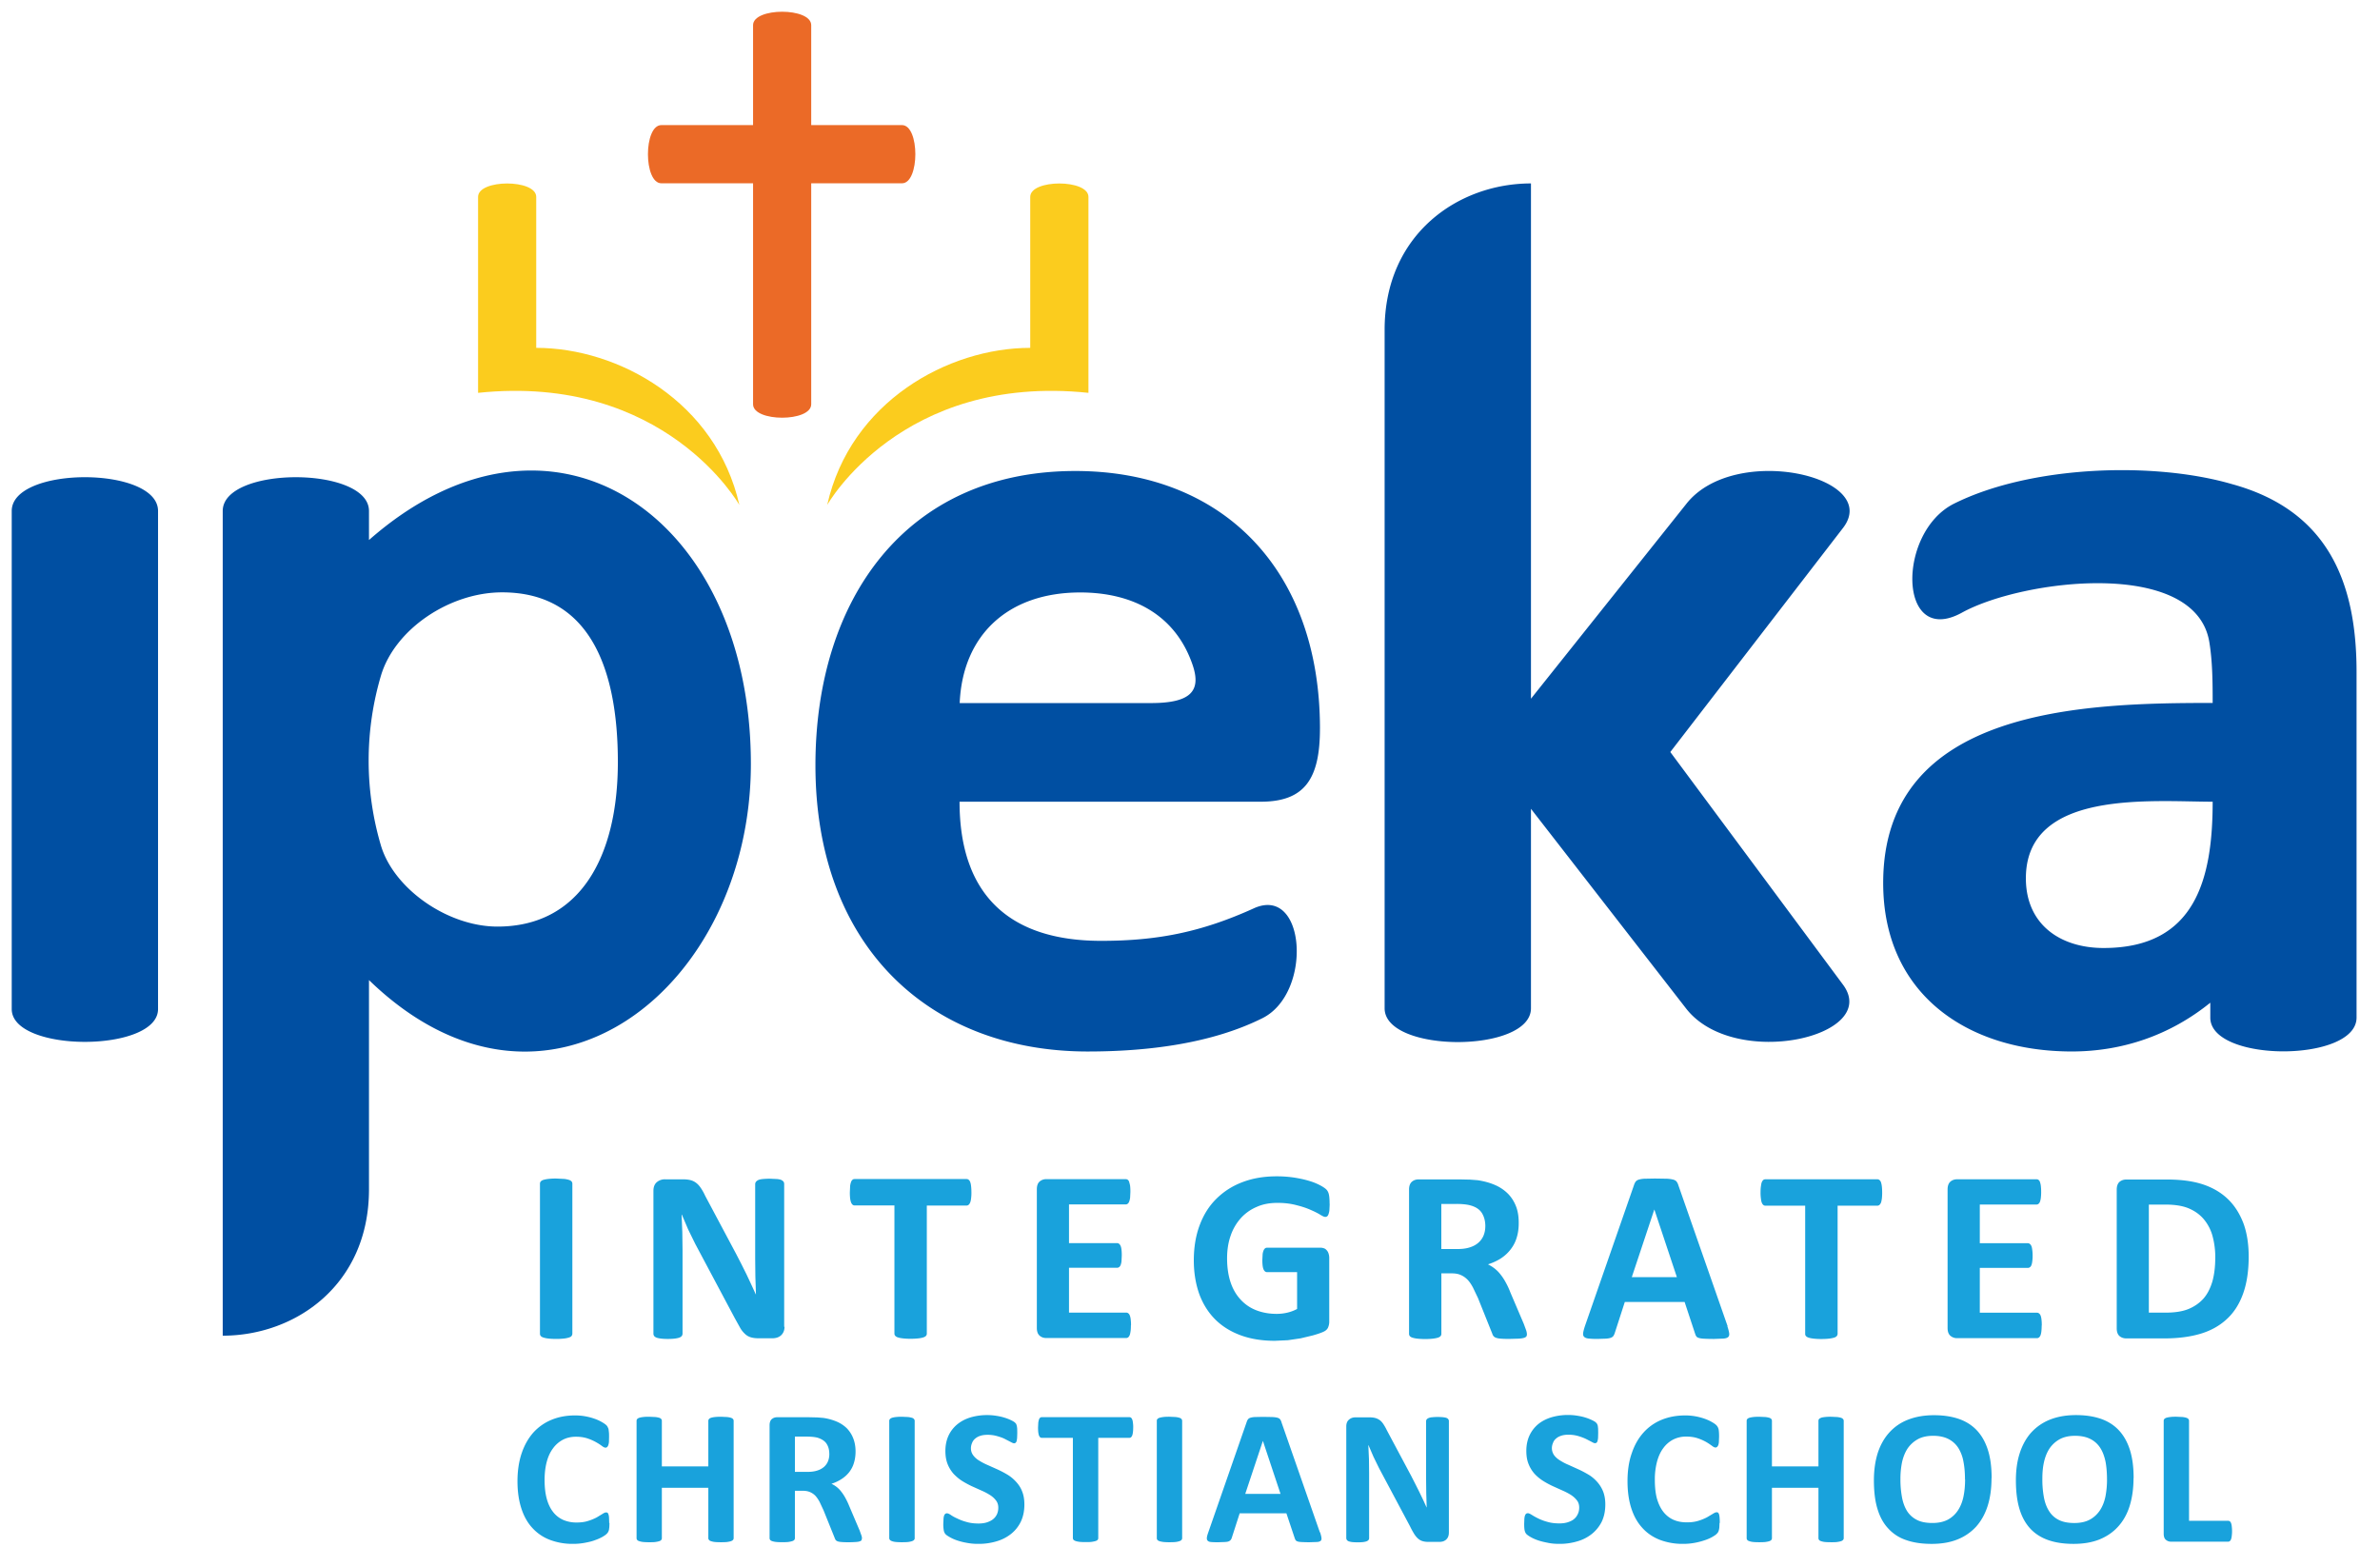 <?xml version="1.0" encoding="UTF-8"?> <svg xmlns="http://www.w3.org/2000/svg" xmlns:v="https://vecta.io/nano" viewBox="0 0 203 133.682"><path d="M51.985 129.9l-.013.35-.032.242c-.02.072-.043.13-.07.178a.62.62 0 0 1-.133.165c-.056.064-.176.144-.343.245a3.76 3.76 0 0 1-.636.282c-.248.1-.53.164-.85.224a5.27 5.27 0 0 1-1.035.096 5.43 5.43 0 0 1-1.967-.341 3.88 3.88 0 0 1-1.49-1.007c-.415-.445-.727-.998-.945-1.667s-.333-1.443-.333-2.327c0-.902.123-1.698.362-2.4s.578-1.288 1-1.762a4.28 4.28 0 0 1 1.557-1.084c.604-.248 1.267-.367 1.992-.367.298 0 .585.024.855.072.277.05.527.114.758.194a3.59 3.59 0 0 1 .628.274c.183.104.317.194.4.267s.122.135.146.2c.03.045.053.1.072.178l.032.277c.01.1.01.23.01.388l-.01.413a1.21 1.21 0 0 1-.06.282.37.37 0 0 1-.096.151c-.04.033-.08.053-.136.053-.077 0-.18-.047-.306-.143a4.2 4.2 0 0 0-.5-.322c-.213-.12-.44-.224-.714-.317s-.6-.15-1-.15c-.418 0-.796.088-1.124.26a2.46 2.46 0 0 0-.844.743c-.234.314-.413.703-.53 1.155-.12.46-.18.966-.18 1.533 0 .623.064 1.167.192 1.624s.314.828.55 1.123a2.23 2.23 0 0 0 .862.663 2.84 2.84 0 0 0 1.131.215c.386 0 .714-.048.993-.14a4.17 4.17 0 0 0 .719-.295l.492-.298c.128-.085.224-.125.3-.125.048 0 .098.005.125.027.035.023.06.066.083.133a1.02 1.02 0 0 1 .05.274l.016.476zm10.59 1.302a.21.21 0 0 1-.056.144c-.037.047-.1.08-.176.106-.077.03-.192.05-.325.07-.14.016-.3.02-.516.02-.216 0-.4-.006-.53-.02a1.52 1.52 0 0 1-.327-.07c-.085-.027-.14-.058-.17-.106a.2.2 0 0 1-.059-.144v-4.3h-3.964v4.3c0 .053-.016.104-.053.144-.032.047-.085.08-.17.106-.08.03-.194.05-.327.07s-.3.02-.522.02a5.35 5.35 0 0 1-.522-.02 1.59 1.59 0 0 1-.333-.07c-.083-.027-.14-.058-.176-.106-.037-.04-.053-.1-.053-.144v-10.018a.23.23 0 0 1 .053-.15c.037-.042.093-.077.176-.106a1.89 1.89 0 0 1 .333-.064c.138-.02.3-.024.522-.024l.522.024c.133.016.248.04.327.064a.35.35 0 0 1 .17.106c.037.048.053.096.053.15v3.893h3.964v-3.893c0-.056.02-.103.06-.15.032-.042.085-.077.17-.106.077-.024.186-.048.327-.064s.314-.024.53-.024l.516.024c.133.016.248.04.325.064.085.03.14.064.176.106a.24.24 0 0 1 .056.151v10.018zm10.937.014c0 .06-.008.1-.032.15s-.075.075-.16.102c-.077.032-.197.047-.357.056a8.4 8.4 0 0 1-.647.019c-.226 0-.413-.006-.548-.02a1.29 1.29 0 0 1-.322-.056c-.077-.032-.136-.07-.168-.117a.69.69 0 0 1-.083-.17l-.953-2.364-.336-.717c-.112-.207-.232-.38-.362-.524-.14-.14-.293-.242-.468-.315s-.373-.106-.602-.106H67.8v4.046c0 .053-.02.104-.053.144-.037.047-.096.08-.178.106a2.14 2.14 0 0 1-.33.07c-.13.016-.3.02-.522.02s-.38-.006-.522-.02a1.73 1.73 0 0 1-.333-.07c-.077-.027-.14-.058-.168-.106-.037-.04-.053-.1-.053-.144v-9.635c0-.242.067-.415.184-.52a.68.68 0 0 1 .46-.163h2.745l.687.016.493.04a4.61 4.61 0 0 1 1.153.314 2.83 2.83 0 0 1 .87.575 2.57 2.57 0 0 1 .541.847c.127.325.2.698.2 1.12 0 .354-.045.68-.136.972-.085.3-.22.55-.394.783a2.65 2.65 0 0 1-.652.596 3.44 3.44 0 0 1-.878.413c.165.072.314.168.453.274a2.32 2.32 0 0 1 .39.4 3.84 3.84 0 0 1 .35.533 6.28 6.28 0 0 1 .32.675l.894 2.1.165.455a.98.98 0 0 1 .037.23h0zm-2.777-7.2c0-.35-.077-.64-.237-.88s-.42-.4-.78-.514a3.16 3.16 0 0 0-.37-.062 5.38 5.38 0 0 0-.583-.027h-.964v3.008H68.9c.306 0 .573-.037.804-.112a1.6 1.6 0 0 0 .575-.309c.152-.133.266-.293.343-.48a1.63 1.63 0 0 0 .115-.624zm7.284 7.186c0 .053-.02.104-.06.144-.034.047-.1.08-.173.106a1.73 1.73 0 0 1-.327.07c-.14.016-.312.02-.525.02a5.46 5.46 0 0 1-.52-.02c-.142-.014-.25-.04-.33-.07s-.14-.058-.176-.106c-.037-.04-.06-.1-.06-.144v-10.018c0-.056.02-.103.06-.15.035-.042.096-.077.18-.106s.192-.048.328-.064a4.58 4.58 0 0 1 .516-.024l.525.024c.138.016.245.04.327.064a.38.38 0 0 1 .173.106c.037.048.06.096.06.15v10.018zm9.355-2.885c0 .56-.1 1.038-.3 1.464a2.99 2.99 0 0 1-.84 1.054c-.355.28-.772.5-1.25.634a5.23 5.23 0 0 1-1.523.213 5.1 5.1 0 0 1-1.02-.091 5.63 5.63 0 0 1-.833-.213 3.57 3.57 0 0 1-.604-.272c-.16-.093-.28-.17-.35-.244s-.123-.176-.152-.304a3.34 3.34 0 0 1-.045-.577l.02-.428a1.14 1.14 0 0 1 .048-.277c.027-.072.06-.123.104-.154.037-.032.082-.046.144-.046.074 0 .184.046.32.136.14.1.317.2.538.298a4.21 4.21 0 0 0 .783.296c.303.093.655.14 1.052.14.263 0 .506-.032.705-.096s.386-.154.53-.27.256-.256.333-.423a1.35 1.35 0 0 0 .114-.567c0-.237-.067-.445-.197-.612a1.9 1.9 0 0 0-.514-.464 5.11 5.11 0 0 0-.714-.375l-.828-.372a8.25 8.25 0 0 1-.828-.45c-.27-.168-.5-.37-.72-.596a2.83 2.83 0 0 1-.514-.825c-.13-.322-.197-.695-.197-1.142 0-.503.1-.953.283-1.336a2.76 2.76 0 0 1 .769-.962c.32-.253.692-.442 1.123-.57a5 5 0 0 1 1.382-.189 4.84 4.84 0 0 1 .756.058 4.72 4.72 0 0 1 .705.155 3.82 3.82 0 0 1 .583.224c.17.084.28.15.335.205s.1.1.112.138l.045.15c.016.07.024.143.032.237l.006.362-.013.397a1.52 1.52 0 0 1-.04.274.28.28 0 0 1-.083.155c-.032.032-.082.053-.138.053s-.16-.042-.293-.117l-.485-.25c-.186-.1-.4-.17-.66-.245a2.9 2.9 0 0 0-.828-.112c-.234 0-.44.027-.612.085a1.2 1.2 0 0 0-.439.24.87.87 0 0 0-.261.362c-.06.138-.1.293-.1.452a.98.98 0 0 0 .197.612 1.73 1.73 0 0 0 .517.455 5.1 5.1 0 0 0 .729.378l.84.376a8.59 8.59 0 0 1 .836.441 3.26 3.26 0 0 1 .727.602c.213.228.4.505.517.814.13.318.195.685.195 1.117zm9.28-6.547c0 .163-.008.296-.024.4a1.15 1.15 0 0 1-.059.268c-.03.067-.063.12-.103.152s-.085.05-.136.05h-2.657v8.55c0 .053-.013.104-.05.144-.037.047-.093.08-.176.106s-.197.05-.333.07-.312.02-.522.02a5.12 5.12 0 0 1-.521-.021c-.14-.02-.25-.04-.33-.07s-.14-.058-.18-.106c-.037-.04-.053-.1-.053-.144v-8.55h-2.654c-.053 0-.104-.02-.14-.05a.47.47 0 0 1-.098-.152c-.024-.064-.043-.16-.06-.268a4.22 4.22 0 0 1-.019-.41l.02-.412a1.74 1.74 0 0 1 .061-.277.43.43 0 0 1 .098-.149c.038-.03.088-.046.14-.046h7.475a.22.22 0 0 1 .136.046c.04.032.074.08.103.15a1.08 1.08 0 0 1 .06.277 2.81 2.81 0 0 1 .025.412zm4.177 9.432c0 .053-.022.104-.056.144-.035.047-.1.08-.178.106a1.56 1.56 0 0 1-.325.07c-.14.016-.3.02-.524.02a5.18 5.18 0 0 1-.522-.021c-.133-.02-.25-.04-.333-.07-.077-.027-.138-.058-.17-.106-.043-.04-.054-.1-.054-.144v-10.018c0-.056.01-.103.054-.15.032-.042.093-.077.178-.106a2.1 2.1 0 0 1 .33-.064c.138-.02.312-.024.517-.024l.524.024c.14.016.247.04.325.064.088.03.143.064.178.106.034.048.056.096.056.15V131.2zm11.762-.512c.064.198.107.354.118.47.018.114-.003.2-.06.256s-.163.096-.32.107l-.63.02a11.01 11.01 0 0 1-.657-.016c-.152-.005-.27-.02-.352-.046s-.14-.06-.173-.103a.69.69 0 0 1-.083-.17l-.714-2.133h-3.985l-.668 2.074c-.024.075-.053.144-.1.194-.03.05-.1.093-.168.125s-.194.047-.338.056l-.57.02c-.25 0-.447-.006-.6-.02s-.237-.056-.293-.122-.072-.15-.06-.264c.016-.12.06-.27.128-.46l3.27-9.4c.032-.096.072-.17.114-.228a.42.42 0 0 1 .213-.128 1.56 1.56 0 0 1 .392-.058l.674-.014.772.014c.2.01.338.027.447.058s.187.072.227.128c.048.064.1.146.123.253l3.278 9.398zm-4.872-7.78h-.008l-1.5 4.507h3.008l-1.5-4.507zm15.857 7.83a.88.88 0 0 1-.063.341c-.043.1-.102.176-.17.24a.79.79 0 0 1-.265.15 1.22 1.22 0 0 1-.309.043h-.918c-.2 0-.362-.02-.498-.06a.97.97 0 0 1-.386-.207c-.12-.096-.234-.24-.34-.4a7.08 7.08 0 0 1-.365-.669l-2.64-4.956-.468-.956-.43-.998h-.016l.054 1.18.014 1.2v5.553c0 .048-.014.1-.046.14-.03.046-.083.083-.158.117-.07.03-.17.05-.295.07a4.11 4.11 0 0 1-.485.021 4.15 4.15 0 0 1-.474-.021 1.4 1.4 0 0 1-.301-.07c-.07-.034-.115-.072-.144-.117a.32.32 0 0 1-.045-.14v-9.54c0-.258.082-.452.234-.577.144-.128.333-.194.546-.194h1.16c.208 0 .384.016.527.056.14.035.266.1.378.176s.216.192.314.338a4.61 4.61 0 0 1 .304.538l2.07 3.88.354.693.342.68.32.666.3.655h.01l-.038-1.198-.013-1.18v-4.984c0-.05.02-.1.05-.144s.088-.082.165-.117a.97.97 0 0 1 .298-.066 4.5 4.5 0 0 1 .485-.024c.195 0 .347.01.468.024s.225.034.294.066.118.074.14.117c.032.043.043.094.043.144v9.532zm13.345-2.423c0 .56-.1 1.038-.3 1.464a3.15 3.15 0 0 1-.847 1.054c-.357.282-.767.5-1.246.634a5.24 5.24 0 0 1-1.528.213c-.362 0-.703-.027-1.022-.1-.3-.058-.586-.127-.826-.213a3.47 3.47 0 0 1-.607-.272c-.16-.093-.27-.17-.346-.244-.07-.07-.123-.176-.154-.304s-.043-.33-.043-.577l.016-.428c.01-.112.027-.207.053-.277s.06-.123.095-.154c.043-.032.1-.046.15-.046.07 0 .18.046.325.136a5.28 5.28 0 0 0 .532.298 4.13 4.13 0 0 0 .783.296c.304.093.65.14 1.06.14.26 0 .495-.032.698-.096s.4-.154.532-.27a1.14 1.14 0 0 0 .325-.423c.085-.17.123-.357.123-.567 0-.237-.064-.445-.197-.612-.134-.176-.304-.33-.512-.464-.213-.135-.452-.258-.718-.375l-.826-.372a7.49 7.49 0 0 1-.83-.45 3.69 3.69 0 0 1-.719-.596 2.78 2.78 0 0 1-.51-.825c-.134-.322-.197-.695-.197-1.142 0-.503.1-.953.282-1.336a2.78 2.78 0 0 1 .76-.962c.32-.253.697-.442 1.13-.57a5.02 5.02 0 0 1 1.385-.189 4.81 4.81 0 0 1 .756.058c.25.04.484.085.702.155a3.94 3.94 0 0 1 .581.224c.17.08.287.15.335.205.06.053.095.1.112.138a.74.74 0 0 1 .053.15l.027.237.006.362-.01.397a1.28 1.28 0 0 1-.042.274c-.016.07-.043.123-.08.155s-.085.053-.14.053c-.07 0-.16-.042-.292-.117l-.485-.25a4.69 4.69 0 0 0-.66-.245 2.95 2.95 0 0 0-.83-.112c-.235 0-.437.027-.612.085s-.325.136-.437.24a.8.8 0 0 0-.261.362c-.06.138-.1.293-.1.452a1.04 1.04 0 0 0 .192.612c.127.17.303.325.52.455a4.74 4.74 0 0 0 .735.378l.83.376c.282.127.564.28.836.44s.516.367.73.602a2.79 2.79 0 0 1 .516.814c.127.318.197.685.197 1.117zm9.743 1.583l-.016.35c-.005.1-.022.176-.038.242a.49.49 0 0 1-.064.178c-.026.053-.07.107-.133.165-.053.064-.175.144-.346.245s-.384.197-.634.282-.527.164-.846.224a5.33 5.33 0 0 1-1.038.096 5.47 5.47 0 0 1-1.97-.341c-.58-.226-1.082-.56-1.486-1.007-.415-.445-.73-.998-.948-1.667s-.33-1.443-.33-2.327c0-.902.118-1.698.367-2.4.234-.698.576-1.288 1.006-1.762a4.23 4.23 0 0 1 1.55-1.084c.608-.245 1.268-.367 1.997-.367a4.88 4.88 0 0 1 .852.072 5.35 5.35 0 0 1 .761.194c.23.08.437.17.623.274s.32.194.394.267a.65.65 0 0 1 .148.189c.027.045.048.1.07.178.016.083.026.173.032.277a4.34 4.34 0 0 1 .01.388l-.016.413a.95.95 0 0 1-.053.282c-.032.072-.06.12-.102.15s-.08.053-.133.053c-.075 0-.18-.047-.3-.143a5.9 5.9 0 0 0-.485-.322 4.06 4.06 0 0 0-.713-.317c-.277-.098-.607-.15-1-.15a2.4 2.4 0 0 0-1.123.259 2.42 2.42 0 0 0-.846.743c-.234.314-.405.703-.527 1.155a5.91 5.91 0 0 0-.181 1.533c0 .623.058 1.167.186 1.624.134.452.32.828.554 1.123.24.295.522.516.857.663s.713.215 1.14.215c.383 0 .713-.048 1-.14a4.15 4.15 0 0 0 .72-.295l.5-.298c.133-.085.228-.125.303-.125.053 0 .096.005.127.027s.06.066.086.133a1.41 1.41 0 0 1 .048.274 5.3 5.3 0 0 1 .018.476zm10.592 1.302c0 .053-.02.104-.058.144-.038.047-.096.08-.17.106-.085.03-.192.05-.33.07s-.3.02-.517.02-.4-.006-.532-.02a1.57 1.57 0 0 1-.325-.07c-.08-.027-.14-.058-.17-.106-.038-.04-.053-.1-.053-.144v-4.3h-3.967v4.3c0 .053-.02.104-.053.144-.033.047-.1.08-.17.106s-.197.05-.33.07c-.14.016-.315.02-.528.02-.202 0-.378-.006-.516-.02s-.25-.04-.33-.07c-.085-.027-.144-.058-.176-.106-.038-.04-.053-.1-.053-.144v-10.018a.23.23 0 0 1 .053-.15c.032-.042.1-.077.176-.106.08-.024.2-.048.33-.064s.315-.024.516-.024l.528.024c.133.016.245.04.33.064.08.03.14.064.17.106.032.048.053.096.053.15v3.893h3.967v-3.893a.23.23 0 0 1 .053-.15c.032-.042.1-.077.17-.106s.186-.048.325-.064a4.07 4.07 0 0 1 .532-.024l.517.024a2.03 2.03 0 0 1 .33.064.44.44 0 0 1 .17.106c.037.048.058.096.058.15v10.018zm12.607-5.132c0 .876-.106 1.665-.325 2.36s-.548 1.286-.974 1.768a4.3 4.3 0 0 1-1.608 1.107c-.638.257-1.368.378-2.204.378-.83 0-1.55-.107-2.162-.322a3.57 3.57 0 0 1-1.533-.988c-.416-.44-.724-1.007-.926-1.688-.208-.68-.3-1.494-.3-2.428 0-.858.112-1.635.325-2.317.223-.683.548-1.267.98-1.746s.964-.855 1.597-1.1c.644-.253 1.38-.386 2.22-.386.8 0 1.512.106 2.13.32.612.213 1.128.544 1.54.986s.724 1 .937 1.677.313 1.47.313 2.4h0zm-2.263.118c0-.565-.042-1.07-.133-1.526a3.26 3.26 0 0 0-.442-1.171 2.17 2.17 0 0 0-.84-.754c-.345-.176-.788-.272-1.3-.272-.532 0-.98.104-1.332.304a2.56 2.56 0 0 0-.862.798c-.212.333-.367.724-.463 1.166a7.11 7.11 0 0 0-.134 1.416 8.2 8.2 0 0 0 .134 1.566c.085.458.234.852.436 1.176a2.11 2.11 0 0 0 .84.75c.346.178.788.26 1.32.26s.97-.1 1.332-.293a2.41 2.41 0 0 0 .857-.804c.218-.337.372-.732.463-1.182s.133-.936.133-1.436zm14.376-.118c0 .876-.112 1.665-.325 2.36s-.543 1.286-.98 1.768c-.43.482-.97.85-1.598 1.107-.644.256-1.374.378-2.215.378-.825 0-1.544-.107-2.156-.322s-1.13-.543-1.54-.988-.718-1.007-.92-1.688-.3-1.494-.3-2.428c0-.858.107-1.635.33-2.317s.543-1.267.97-1.746a4.3 4.3 0 0 1 1.608-1.11c.633-.253 1.374-.386 2.215-.386.805 0 1.512.106 2.13.32.612.213 1.128.544 1.538.986s.724 1 .937 1.677.314 1.47.314 2.4h0zm-2.263.118c0-.565-.042-1.07-.127-1.526-.1-.458-.24-.844-.452-1.17a2.12 2.12 0 0 0-.836-.754c-.35-.178-.782-.272-1.315-.272-.527 0-.97.104-1.33.304a2.54 2.54 0 0 0-.857.798c-.214.333-.367.724-.464 1.166-.1.453-.133.916-.133 1.416a8.28 8.28 0 0 0 .133 1.566c.086.458.235.852.443 1.176a2.05 2.05 0 0 0 .83.751c.357.178.794.26 1.326.26.527 0 .97-.1 1.326-.293a2.43 2.43 0 0 0 .863-.804c.218-.337.372-.732.463-1.182a7.54 7.54 0 0 0 .131-1.436zm10.666 4.405a2.94 2.94 0 0 1-.026.412 1.1 1.1 0 0 1-.06.283c-.028.075-.058.125-.106.154-.038.037-.085.053-.144.053h-4.856a.66.66 0 0 1-.452-.16c-.127-.1-.186-.282-.186-.52v-9.633a.23.23 0 0 1 .053-.15.42.42 0 0 1 .175-.106 2.04 2.04 0 0 1 .335-.064c.138-.02.315-.024.517-.024l.527.024a1.84 1.84 0 0 1 .32.064c.086.03.15.064.176.106.038.048.058.096.058.15v8.533h3.333a.21.21 0 0 1 .144.048c.048.027.08.075.106.144a1 1 0 0 1 .059.266 3.08 3.08 0 0 1 .027.42z" fill="#19a2dc"></path><g fill-rule="evenodd"><path d="M13.48 86.067c0 3.73-12.48 3.73-12.48 0V43.584c0-3.842 12.48-3.842 12.48 0v42.483zM64.045 65.16c0 19.168-17.467 33.068-32.573 18.435v17.935c-.043 8.06-6.26 12.395-12.475 12.395v-70.34c0-3.842 12.475-3.842 12.475 0v2.476c15.556-13.683 32.573-2.165 32.573 19.1h0zM52.7 65c0-8.123-2.5-14.476-9.874-14.476-4.478 0-9.13 3.13-10.324 7.075a25.54 25.54 0 0 0 0 14.555c1.123 3.686 5.7 6.878 9.93 6.878C49.438 79.03 52.7 73.12 52.7 65zm135.825 20.524c-3.386 2.74-7.444 4.16-11.816 4.16-8.902 0-16.085-4.895-16.085-14.367 0-14.982 17.198-15.36 28.103-15.36 0-1.72-.01-3.536-.287-5.205-1.2-7.164-15.92-5.35-21.102-2.495-5.463 3-5.575-6.856-.666-9.3 6.523-3.257 17.04-3.608 23.705-1.664C198.44 43.503 201 49.5 201 57.3v29.494c0 3.84-12.475 3.84-12.475 0v-1.28zm.202-17.143c-5.18 0-15.932-1.08-15.932 6.53 0 3.936 2.923 5.948 6.635 5.948 7.854-.001 9.297-5.938 9.297-12.477zM118.1 86c0 3.842 12.482 3.842 12.482 0V68.986l13.232 17.033c4.1 5.275 16.67 2.4 13.38-2.036l-14.727-19.84 14.727-19.106c3.377-4.38-9.28-7.312-13.38-2.034l-13.232 16.593v-43.95c-6.24 0-12.482 4.363-12.482 12.48V86zm-5.515-23.854c0-13.524-8.258-21.973-20.867-21.973-14.475 0-22.166 10.98-22.166 25.1 0 15.488 9.773 24.413 23.228 24.413 5.074 0 10.545-.666 14.903-2.845 4.292-2.146 3.698-11.38-.743-9.365-4.48 2.03-8.216 2.772-13.02 2.772-7.93 0-12.076-4.034-12.076-11.867h25.683c3.768.001 5.057-1.96 5.057-6.244h0zm-20.45-11.613c4.462 0 8.123 1.88 9.592 6.194.756 2.228-.192 3.24-3.547 3.24H81.856c.248-5.783 4.1-9.434 10.288-9.434z" fill="#004fa2"></path><path d="M64.232 34.48c0 1.53 4.96 1.53 4.96 0V15.634h7.742c1.52 0 1.52-4.964 0-4.964h-7.742V2.148c0-1.53-4.96-1.53-4.96 0v8.522h-7.82c-1.528 0-1.528 4.964 0 4.964h7.82V34.48z" fill="#eb6a27"></path><path d="M45.737 29.67c7.002 0 15.337 4.6 17.326 13.4 0 0-6.32-11.235-22.286-9.563V16.794c0-1.524 4.96-1.528 4.96 0V29.67zm42.136 0c-7.007 0-15.34 4.6-17.318 13.4 0 0 6.32-11.235 22.283-9.563V16.794c0-1.524-4.965-1.528-4.965 0V29.67z" fill="#fbcc1e"></path></g><path d="M48.817 113.75c0 .074-.02.135-.067.2s-.123.1-.226.133a2.07 2.07 0 0 1-.418.085 5.72 5.72 0 0 1-.668.034c-.266 0-.5-.013-.67-.034a2.14 2.14 0 0 1-.42-.085c-.104-.032-.18-.08-.226-.133a.29.29 0 0 1-.066-.191v-12.795c0-.07.02-.136.066-.192a.48.48 0 0 1 .229-.135c.112-.035.25-.062.426-.083a5.71 5.71 0 0 1 .663-.032l.668.032a2.16 2.16 0 0 1 .418.083c.106.035.18.08.226.135s.067.123.067.192v12.795zm18.098-.587c0 .163-.027.303-.083.43a.86.86 0 0 1-.226.314.92.92 0 0 1-.336.184 1.4 1.4 0 0 1-.391.056h-1.17c-.248 0-.458-.024-.637-.075a1.21 1.21 0 0 1-.495-.266 2.17 2.17 0 0 1-.43-.522l-.474-.854-3.373-6.336-.6-1.222-.543-1.272h-.02l.06 1.505.02 1.544v7.092c0 .07-.02.136-.056.2a.46.46 0 0 1-.202.141c-.1.04-.22.066-.38.088s-.367.034-.618.034c-.245 0-.447-.013-.607-.034s-.287-.048-.378-.088-.154-.085-.186-.14a.33.33 0 0 1-.056-.189v-12.18c0-.33.096-.575.287-.74a1.05 1.05 0 0 1 .71-.245h1.472c.27 0 .493.02.673.066a1.33 1.33 0 0 1 .485.226c.144.104.28.248.407.437.123.18.253.4.383.684l2.64 4.955.455.884.434.868.4.854.386.84h.013l-.05-1.53-.016-1.52v-6.353c0-.072.024-.135.067-.2a.59.59 0 0 1 .2-.15c.1-.046.224-.07.383-.085a6.38 6.38 0 0 1 .62-.027l.596.027c.16.016.288.046.373.085.085.046.146.096.184.15a.36.36 0 0 1 .05.191v12.176zm15.942-11.46a3.89 3.89 0 0 1-.03.522c-.016.138-.04.255-.077.343s-.08.15-.133.194a.26.26 0 0 1-.17.064h-3.395v10.92a.29.29 0 0 1-.066.191c-.048.054-.123.1-.226.133a2.06 2.06 0 0 1-.426.085 5.96 5.96 0 0 1-.663.034 5.74 5.74 0 0 1-.663-.034c-.178-.02-.322-.048-.423-.085a.47.47 0 0 1-.226-.133c-.046-.053-.07-.117-.07-.2v-10.92h-3.394c-.07 0-.128-.02-.176-.064s-.093-.106-.128-.194-.06-.205-.08-.343a4.85 4.85 0 0 1-.024-.522l.024-.532a1.48 1.48 0 0 1 .08-.351c.034-.088.077-.15.128-.187.048-.043.106-.058.176-.058h9.552c.06 0 .117.016.17.058s.098.098.133.187.06.202.077.35a4.67 4.67 0 0 1 .028.532zM96.46 113.05c0 .202-.008.37-.03.506s-.04.248-.077.33-.077.144-.13.184a.28.28 0 0 1-.173.056h-6.8c-.23 0-.42-.066-.577-.202s-.237-.357-.237-.666v-11.815c0-.3.077-.527.237-.666a.84.84 0 0 1 .577-.202h6.77c.06 0 .117.016.167.05s.1.098.123.183.06.2.082.335a4.59 4.59 0 0 1 .024.519l-.024.498c-.02.133-.045.245-.082.33a.4.4 0 0 1-.123.181.28.28 0 0 1-.167.058h-4.84v3.3h4.097c.062 0 .117.02.17.058s.096.098.133.178.06.187.077.325a4.38 4.38 0 0 1 .024.497l-.024.503c-.016.133-.046.237-.077.32-.037.08-.08.14-.133.17a.29.29 0 0 1-.17.053H91.18v3.823h4.88a.29.29 0 0 1 .173.059.38.38 0 0 1 .131.183 1.21 1.21 0 0 1 .077.328 3.6 3.6 0 0 1 .028.513zm16.955-10.37l-.024.525a1.35 1.35 0 0 1-.075.349c-.032.1-.07.15-.114.187a.26.26 0 0 1-.163.053c-.1 0-.233-.064-.44-.192-.2-.122-.47-.26-.804-.404-.335-.15-.734-.286-1.198-.4-.47-.128-1.003-.2-1.622-.2-.654 0-1.246.1-1.778.34a3.8 3.8 0 0 0-1.36.961 4.32 4.32 0 0 0-.871 1.499c-.205.586-.303 1.227-.303 1.933 0 .774.104 1.46.3 2.047s.492 1.086.865 1.48c.37.4.812.703 1.334.903s1.097.304 1.726.304a4 4 0 0 0 .91-.104c.298-.07.578-.175.836-.314v-3.142h-2.564c-.128 0-.226-.08-.296-.234s-.104-.426-.104-.8l.024-.493a1.29 1.29 0 0 1 .08-.319.48.48 0 0 1 .125-.18c.048-.04.104-.056.17-.056h4.574c.112 0 .2.02.3.056s.164.1.23.174.117.17.15.28a1.28 1.28 0 0 1 .054.373v5.393a1.25 1.25 0 0 1-.11.548c-.075.16-.227.283-.45.373-.23.1-.5.184-.84.282l-1.043.25-1.092.16-1.105.05c-1.084 0-2.052-.154-2.904-.466s-1.58-.76-2.178-1.353c-.588-.588-1.044-1.307-1.36-2.157-.3-.847-.47-1.8-.47-2.886 0-1.1.165-2.108.5-3s.8-1.635 1.425-2.252 1.358-1.092 2.228-1.42c.865-.33 1.834-.495 2.908-.495a9.78 9.78 0 0 1 1.6.123c.482.08.902.178 1.262.293a4.87 4.87 0 0 1 .895.373c.24.133.404.247.498.346s.165.234.205.412.06.443.06.8zm16.822 11.1a.41.41 0 0 1-.038.196c-.032.05-.096.096-.197.13-.107.034-.26.06-.468.072l-.82.023c-.298 0-.533-.008-.703-.023a1.47 1.47 0 0 1-.416-.077.46.46 0 0 1-.212-.146c-.048-.06-.08-.133-.107-.216l-1.214-3.027-.43-.9c-.144-.266-.3-.5-.463-.666-.176-.178-.373-.314-.592-.404-.23-.1-.484-.133-.777-.133h-.86v5.16a.29.29 0 0 1-.066.19.48.48 0 0 1-.227.133c-.107.037-.245.064-.418.085a5.76 5.76 0 0 1-.674.034 5.78 5.78 0 0 1-.663-.034 2.08 2.08 0 0 1-.424-.085c-.104-.032-.178-.08-.22-.133a.3.3 0 0 1-.064-.191v-12.305c0-.3.08-.527.24-.666.154-.136.348-.202.577-.202h3.507l.884.02.63.048c.543.08 1.033.213 1.47.4a3.53 3.53 0 0 1 1.113.739c.304.304.533.663.698 1.08s.235.892.235 1.43c0 .452-.053.868-.17 1.24a3 3 0 0 1-.511 1.001c-.22.293-.496.55-.82.767-.33.213-.703.388-1.123.52a3.38 3.38 0 0 1 .57.357 2.89 2.89 0 0 1 .5.506 4.43 4.43 0 0 1 .447.681c.144.256.277.543.4.865l1.14 2.67.213.58c.034.124.05.218.05.287zm-3.547-9.193c0-.45-.106-.825-.3-1.134-.197-.306-.532-.525-1-.647-.138-.038-.298-.064-.48-.085a6.59 6.59 0 0 0-.734-.032h-1.24v3.845h1.404c.394 0 .734-.048 1.022-.14.298-.093.537-.226.734-.397a1.68 1.68 0 0 0 .442-.612c.098-.24.15-.507.15-.797zm20.644 8.527c.08.25.133.447.154.596.02.144-.006.256-.085.33s-.214.117-.4.133l-.804.03a15.35 15.35 0 0 1-.83-.019c-.203-.01-.357-.03-.458-.064-.107-.03-.176-.072-.218-.128s-.075-.128-.106-.224l-.9-2.72h-5.1l-.858 2.652a1.14 1.14 0 0 1-.112.245.49.49 0 0 1-.218.157c-.1.037-.245.066-.43.077l-.724.023a6.82 6.82 0 0 1-.756-.034c-.18-.02-.3-.07-.378-.152s-.096-.194-.075-.338.075-.343.154-.586l4.185-12.025a1.03 1.03 0 0 1 .144-.29.53.53 0 0 1 .272-.166 2.06 2.06 0 0 1 .5-.074l.863-.016.985.016a2.73 2.73 0 0 1 .569.074c.14.038.235.094.293.17a.92.92 0 0 1 .154.314l4.2 12.02zm-6.224-9.94h-.01l-1.917 5.758h3.845l-1.917-5.758zm19.428-1.46c0 .202-.01.378-.026.522-.022.138-.043.255-.075.343-.037.088-.085.15-.133.194a.27.27 0 0 1-.17.064h-3.397v10.92c0 .074-.022.135-.07.2a.47.47 0 0 1-.224.133c-.106.033-.25.064-.426.085s-.4.034-.666.034a5.81 5.81 0 0 1-.666-.034c-.175-.02-.32-.048-.426-.085a.51.51 0 0 1-.224-.133c-.048-.053-.064-.117-.064-.2v-10.92h-3.397a.25.25 0 0 1-.175-.064.46.46 0 0 1-.128-.194c-.038-.088-.058-.205-.075-.343a3.7 3.7 0 0 1-.032-.522c0-.208.01-.386.032-.532s.038-.266.075-.35.08-.15.128-.187c.048-.043.107-.058.175-.058h9.558c.058 0 .117.016.17.058a.45.45 0 0 1 .133.187 1.83 1.83 0 0 1 .075.351 4.67 4.67 0 0 1 .027.532zm13.605 11.346a4.14 4.14 0 0 1-.027.506 1.38 1.38 0 0 1-.074.33c-.038.082-.08.144-.134.184a.28.28 0 0 1-.17.056h-6.8a.85.85 0 0 1-.58-.202c-.16-.136-.24-.357-.24-.666v-11.815c0-.3.08-.527.24-.666.154-.136.35-.202.58-.202h6.762c.07 0 .123.016.17.05s.1.098.127.183a1.51 1.51 0 0 1 .075.335c.016.136.027.3.027.52a4.35 4.35 0 0 1-.027.498c-.016.133-.043.245-.075.33s-.08.144-.127.18a.27.27 0 0 1-.17.058h-4.835v3.3h4.095a.27.27 0 0 1 .17.058.41.41 0 0 1 .133.178c.038.08.058.187.075.325a3.34 3.34 0 0 1 .032.497 3.18 3.18 0 0 1-.032.503 1.16 1.16 0 0 1-.075.32c-.032.08-.08.14-.133.17-.048.037-.107.053-.17.053h-4.095v3.823h4.883c.06 0 .117.02.17.06s.096.098.134.183c.032.083.058.194.074.328.016.14.027.3.027.513zm17.657-5.898c0 1.243-.16 2.305-.485 3.2s-.788 1.608-1.4 2.164c-.602.556-1.342.97-2.215 1.232-.868.26-1.9.4-3.104.4h-3.232c-.23 0-.426-.066-.586-.202-.154-.136-.234-.357-.234-.666v-11.815c0-.3.08-.527.234-.666.16-.136.356-.202.586-.202h3.476c1.203 0 2.232.138 3.073.42s1.55.703 2.125 1.26 1 1.24 1.315 2.058c.297.814.447 1.762.447 2.838zm-2.85.095a6.85 6.85 0 0 0-.224-1.792 3.77 3.77 0 0 0-.724-1.435c-.33-.404-.756-.72-1.278-.947-.516-.227-1.198-.34-2.045-.34h-1.395v9.217h1.438c.756 0 1.4-.096 1.9-.293s.953-.5 1.3-.884.6-.884.777-1.472c.166-.586.25-1.272.25-2.053z" fill="#19a2dc"></path></svg> 